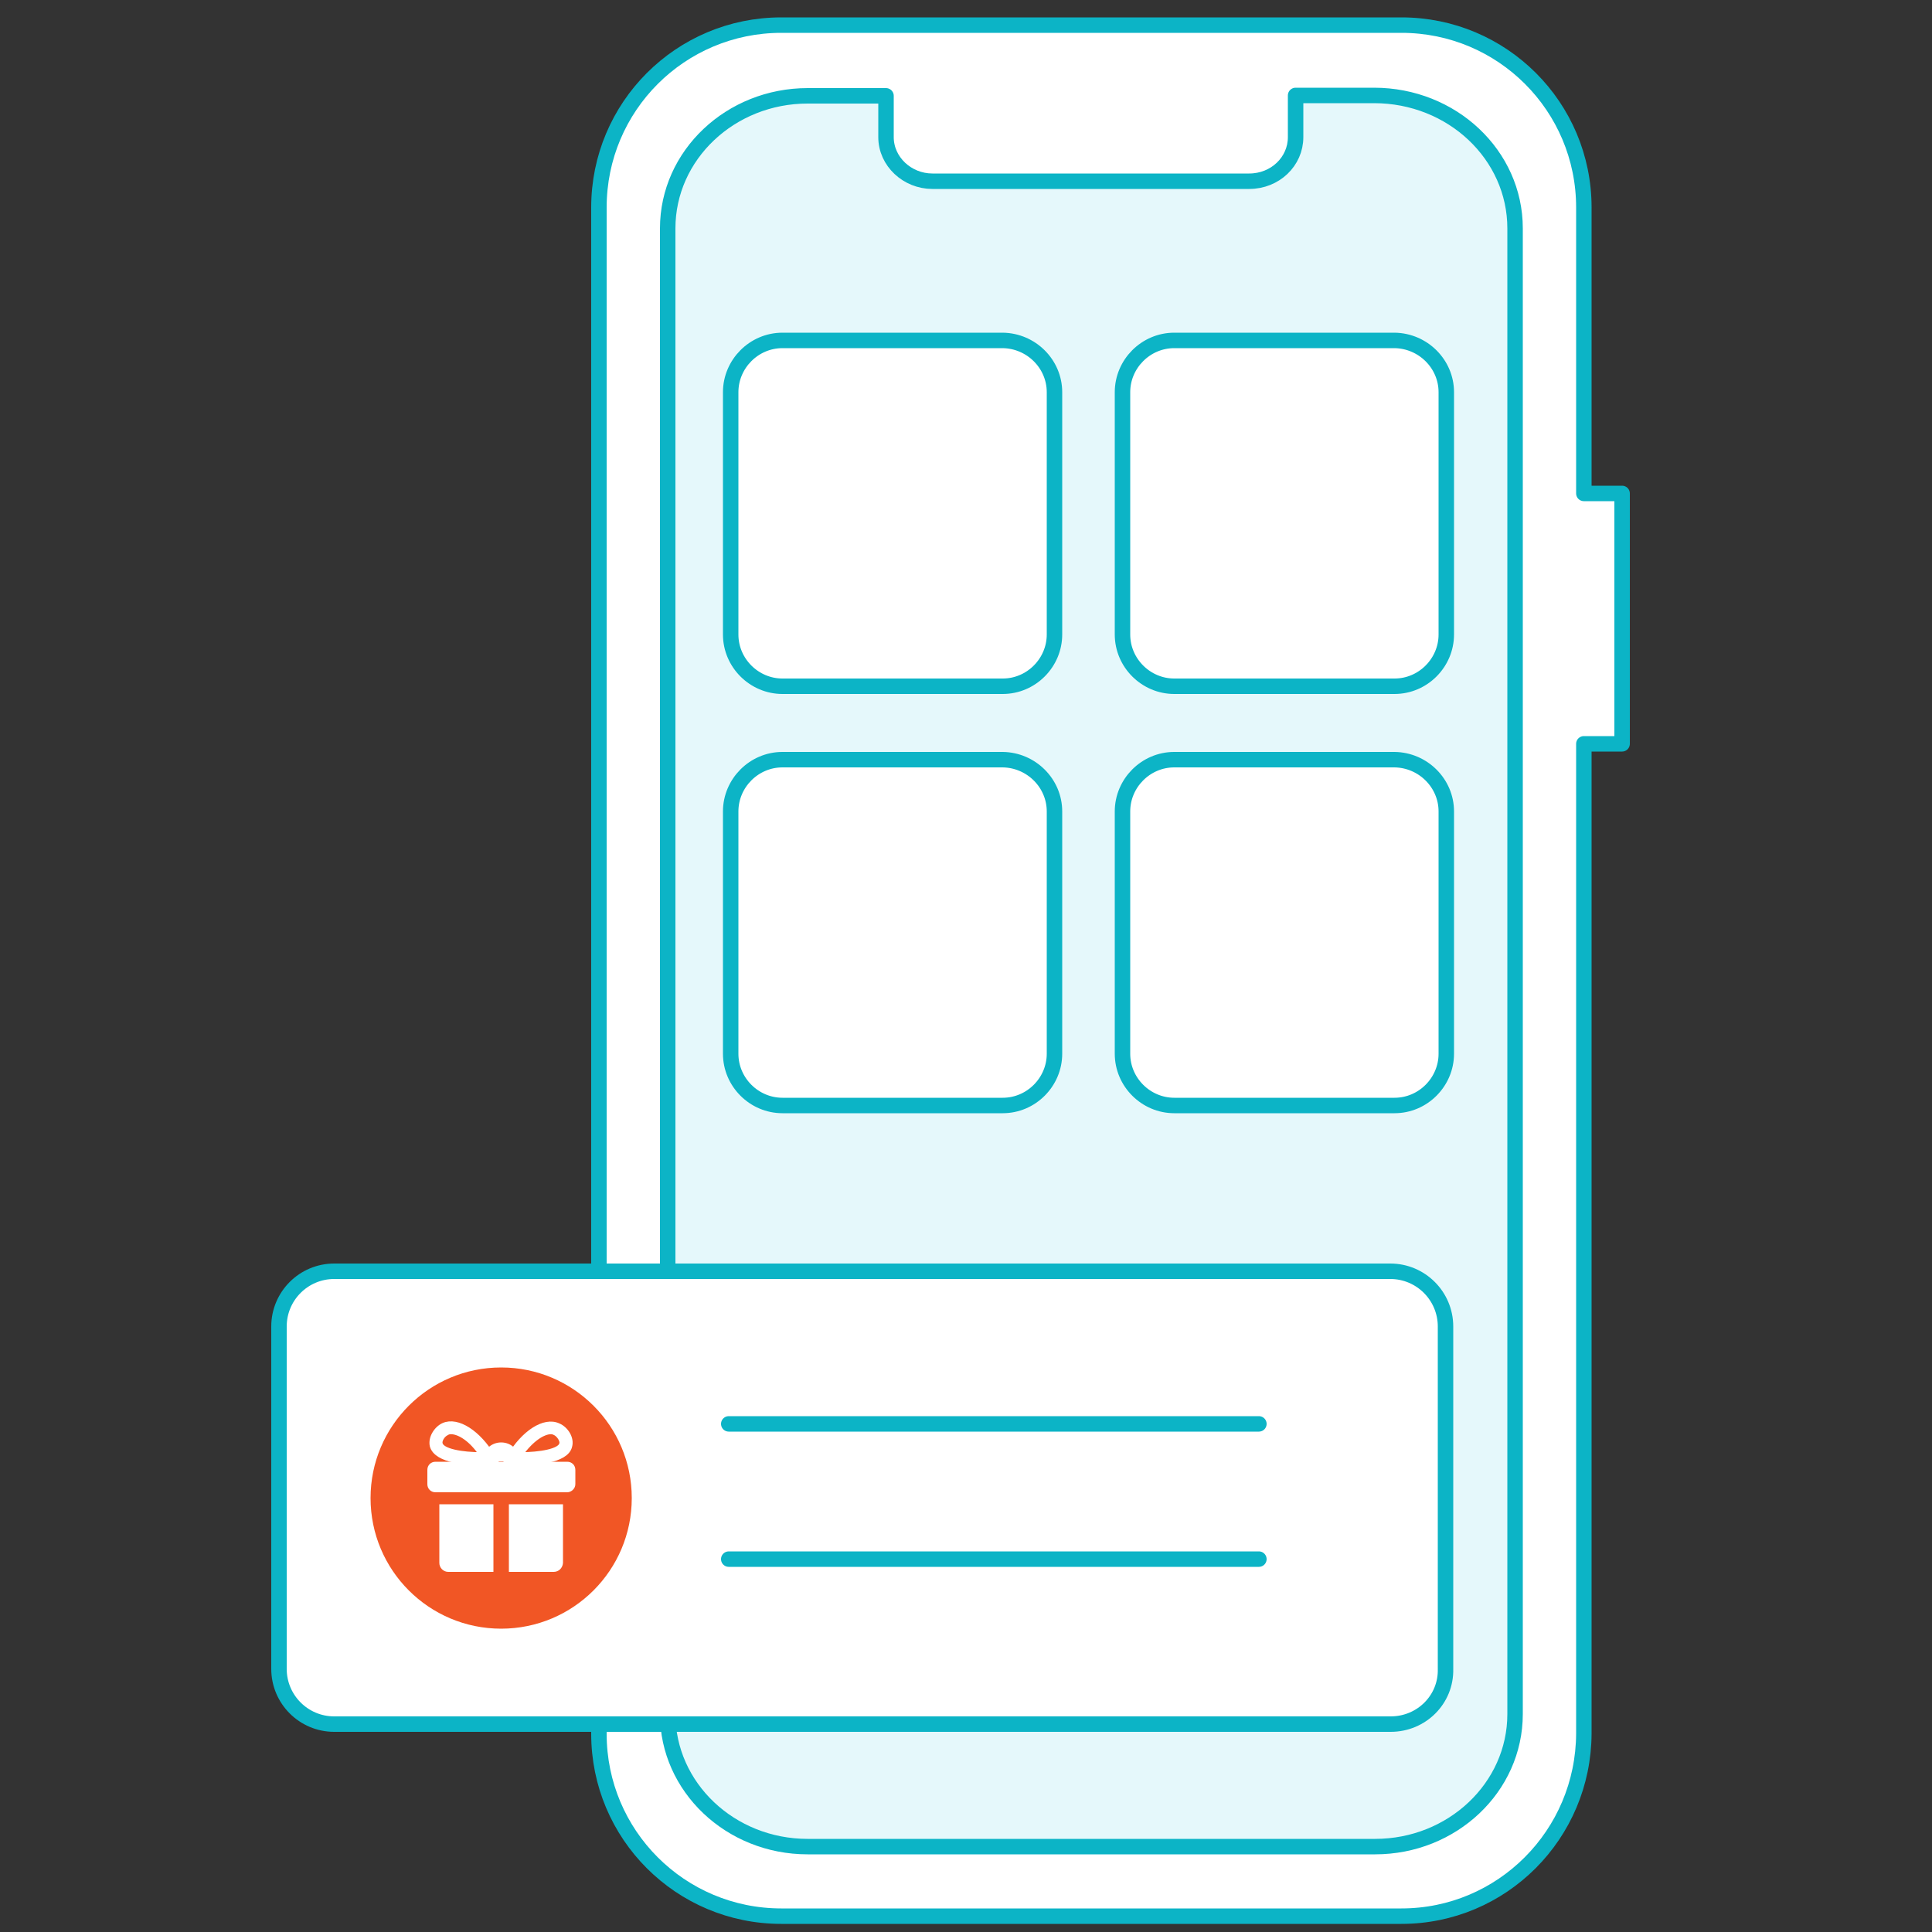<?xml version="1.0" encoding="utf-8"?>
<!-- Generator: Adobe Illustrator 26.0.1, SVG Export Plug-In . SVG Version: 6.00 Build 0)  -->
<svg version="1.1" id="Layer_1" xmlns="http://www.w3.org/2000/svg" xmlns:xlink="http://www.w3.org/1999/xlink" x="0px" y="0px"
	 viewBox="0 0 500 500" style="enable-background:new 0 0 500 500;" xml:space="preserve">
<rect x="0" y="0" width="500" height="500" fill="#333333" stroke="none"/>
<style type="text/css">
	.st0{fill:#FFFFFF;stroke:#0CB4C6;stroke-width:4;stroke-linecap:round;stroke-linejoin:round;stroke-miterlimit:10;}
	.st1{fill:#E5F8FB;stroke:#0CB4C6;stroke-width:4;stroke-linecap:round;stroke-linejoin:round;stroke-miterlimit:10;}
	.st2{fill:#F15625;}
	.st3{fill:#FFFFFF;}
	.st4{fill:#FFFFFF;stroke:#FFFFFF;stroke-width:1.336;stroke-miterlimit:10;}
</style>
<path class="st0" d="M362.7,495.9H202.2c-26.1,0-47.2-21.1-47.2-47.2V53.7c0-26.1,21.1-47.2,47.2-47.2h160.5
	c26.1,0,47.2,21.1,47.2,47.2v74h9.9v64.8h-9.9v256.1C409.8,474.8,388.7,495.9,362.7,495.9z"/>
<path class="st1" d="M392.1,59.1v384.5c0,19-16.3,34.3-36.2,34.3H209c-20,0-36.2-15.4-36.2-34.3V59.1c0-19,16.3-34.3,36.2-34.3h20.3
	v10.7c0,6.3,5.5,11.4,12,11.4h82c6.7,0,12-5.1,12-11.4V24.7h20.3C375.8,24.7,392.1,40.1,392.1,59.1z"/>
<path class="st0" d="M272.9,101.5v62.7c0,7.3-6,13.4-13.4,13.4h-57c-7.3,0-13.4-6-13.4-13.4v-62.7c0-7.3,6-13.4,13.4-13.4h57
	C266.9,88.2,272.9,94.2,272.9,101.5z"/>
<path class="st0" d="M374.3,101.5v62.7c0,7.3-6,13.4-13.4,13.4h-57c-7.3,0-13.4-6-13.4-13.4v-62.7c0-7.3,6-13.4,13.4-13.4h57
	C368.3,88.2,374.3,94.2,374.3,101.5z"/>
<path class="st0" d="M272.9,210v62.7c0,7.3-6,13.4-13.4,13.4h-57c-7.3,0-13.4-6-13.4-13.4V210c0-7.3,6-13.4,13.4-13.4h57
	C266.9,196.7,272.9,202.7,272.9,210z"/>
<path class="st0" d="M374.3,210v62.7c0,7.3-6,13.4-13.4,13.4h-57c-7.3,0-13.4-6-13.4-13.4V210c0-7.3,6-13.4,13.4-13.4h57
	C368.3,196.7,374.3,202.7,374.3,210z"/>
<path class="st0" d="M359.9,446.2H86.5c-7.9,0-14.3-6.4-14.3-14.3v-88.6c0-7.9,6.4-14.3,14.3-14.3h273.3c7.9,0,14.3,6.4,14.3,14.3
	v88.6C374.3,439.8,367.9,446.2,359.9,446.2z"/>
<line class="st0" x1="188.6" y1="368.5" x2="325.8" y2="368.5"/>
<line class="st0" x1="188.6" y1="403.5" x2="325.8" y2="403.5"/>
<circle class="st2" cx="129.7" cy="387.7" r="33.8"/>
<g>
	<path class="st3" d="M127.7,406.8H116c-1.3,0-2.3-1.1-2.3-2.3v-15.2h14v17.5H127.7z"/>
	<path class="st3" d="M143.3,406.8h-11.6v-17.5h14v15.2C145.6,405.8,144.6,406.8,143.3,406.8z"/>
	<g>
		<path class="st3" d="M146.8,386.2h-34.1c-1.2,0-2.1-0.9-2.1-2.1v-3.7c0-1.2,0.9-2.1,2.1-2.1h34.1c1.2,0,2.1,0.9,2.1,2.1v3.7
			C148.9,385.3,147.8,386.2,146.8,386.2z"/>
		<path class="st3" d="M124.9,378.2v-0.1c0-2.7,2.1-4.8,4.8-4.8l0,0c2.7,0,4.8,2.1,4.8,4.8v0.1H124.9z"/>
		<g>
			<path class="st4" d="M125.3,378.6c-4.1,0-12.3-0.5-13.4-4.4c-0.5-2.1,1.1-4.5,2.9-5.3c3.6-1.6,9,1.9,12.7,8.1l0.9,1.5h-1.7
				C126.3,378.6,125.8,378.6,125.3,378.6z M116.7,370.5c-0.4,0-0.8,0.1-1.1,0.3c-1.1,0.5-2,2-1.7,2.9c0.5,1.9,5.6,2.8,10.8,2.8
				C122.1,372.5,118.9,370.5,116.7,370.5z"/>
		</g>
		<g>
			<path class="st4" d="M134.1,378.6c-0.5,0-1.1,0-1.5,0h-1.7l0.9-1.5c3.7-6.3,9.1-9.8,12.7-8.1c1.9,0.8,3.5,3.2,2.9,5.3
				C146.5,378.1,138.2,378.6,134.1,378.6z M142.6,370.5c-2.1,0-5.2,2-8,6c5.2,0,10.4-0.9,10.8-2.8c0.3-0.9-0.7-2.4-1.7-2.9
				C143.3,370.6,143,370.5,142.6,370.5z"/>
		</g>
	</g>
</g>
</svg>
